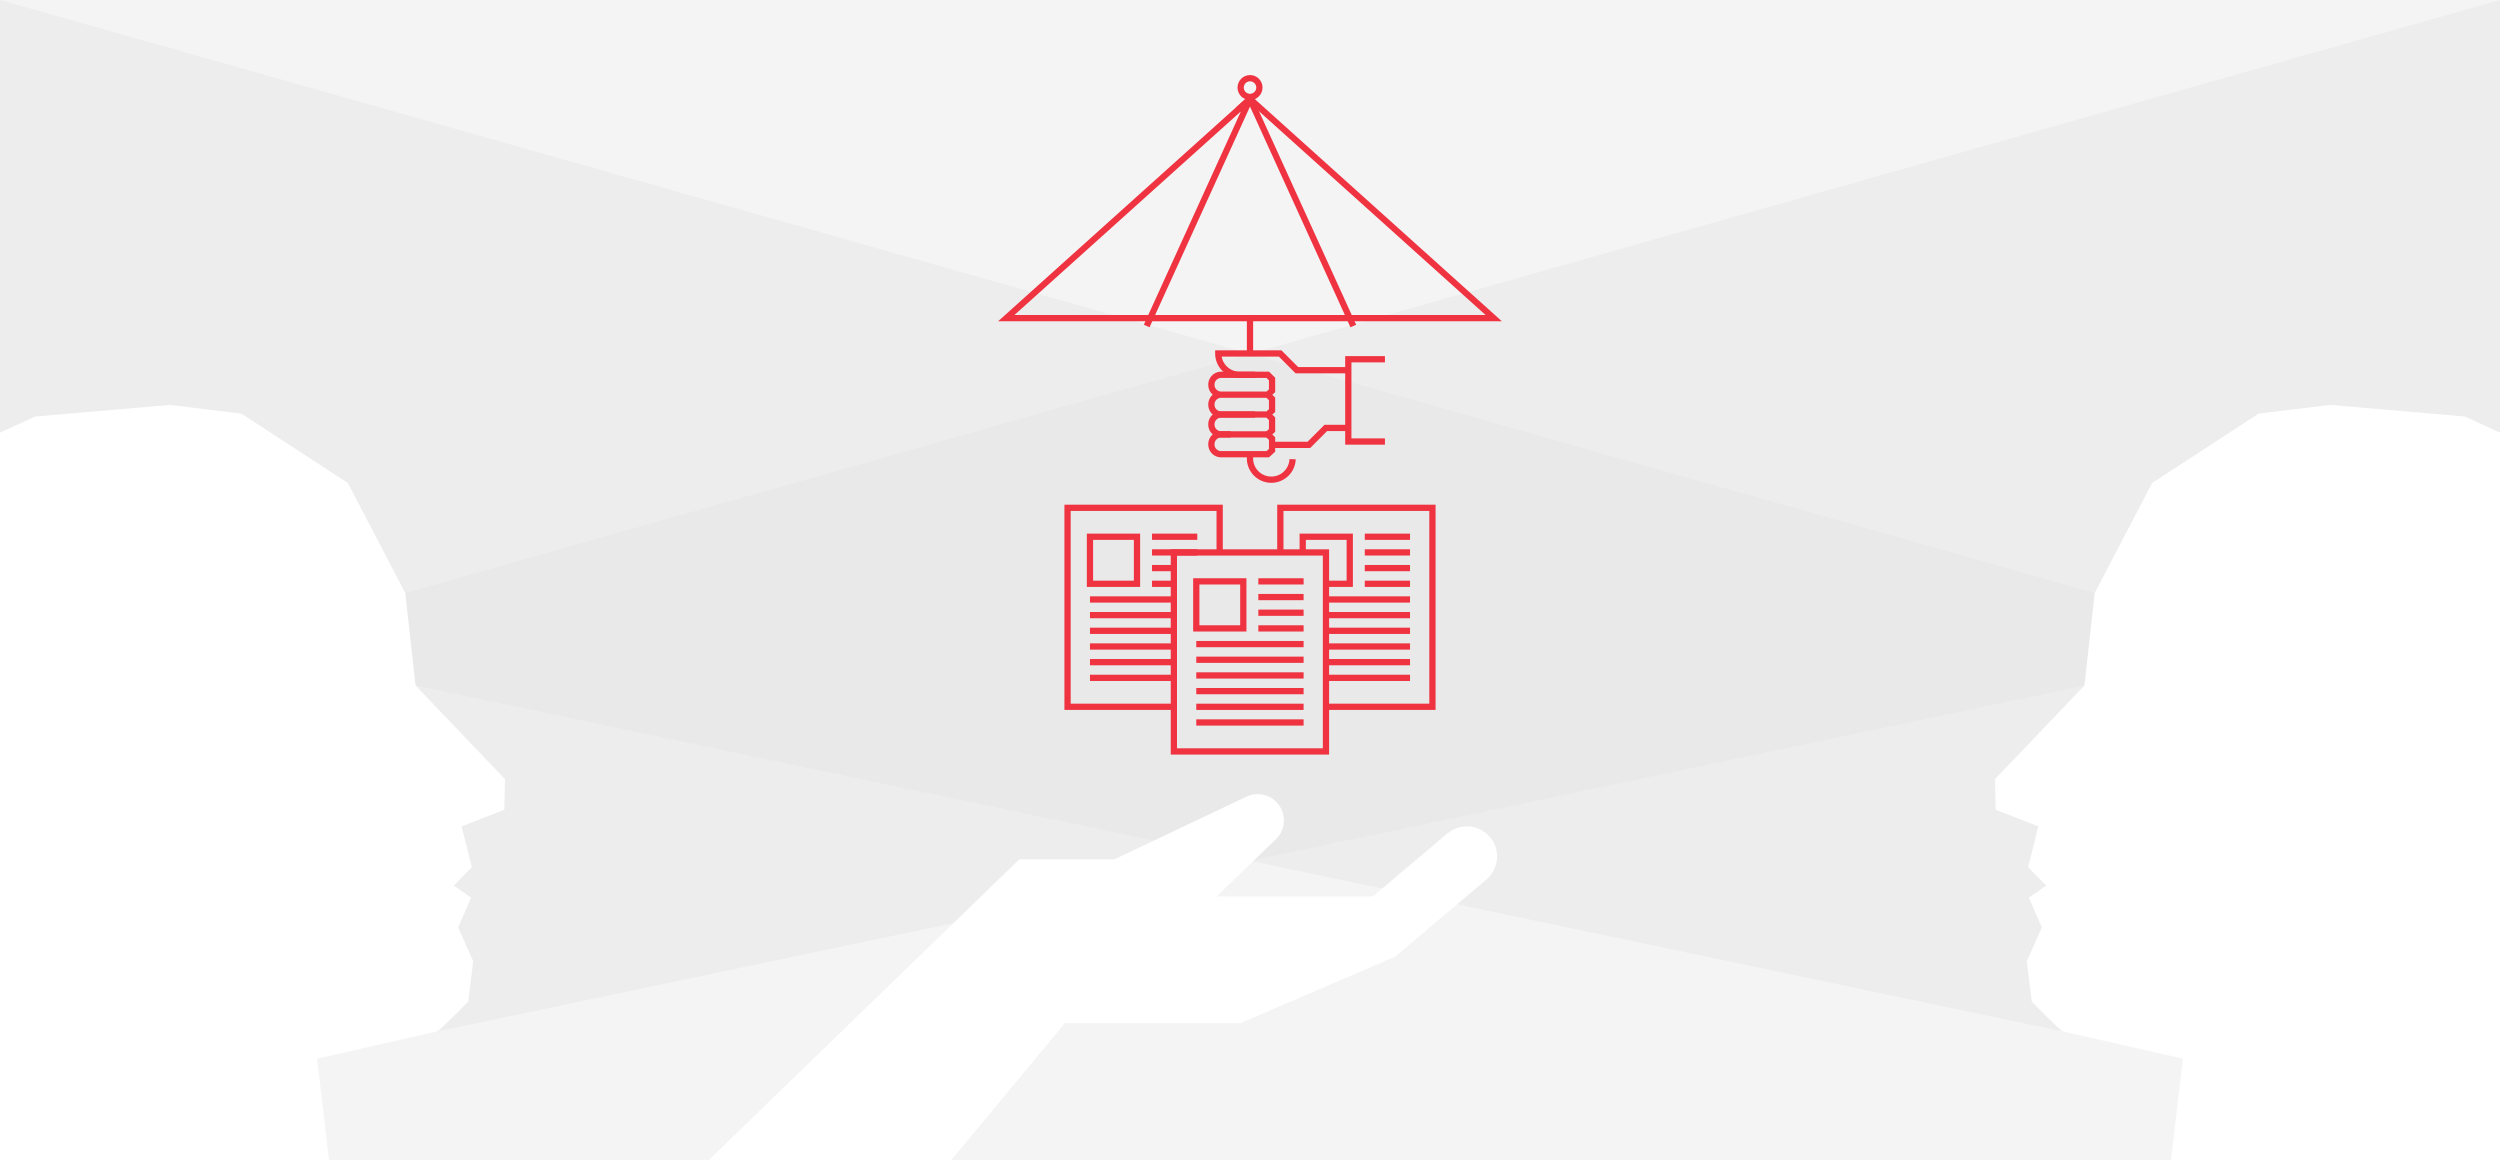 <svg xmlns="http://www.w3.org/2000/svg" viewBox="0 0 800 371.21"><title>F2FC Grafiken 800x371,214 grafik 13 fin</title><g id="Flächen"><rect width="800" height="371.21" fill="#f4f4f4"/><polygon points="670.32 189.77 0 0 0 314.57 139.82 330.07 667.04 219.36 670.32 189.77" fill="#e6e6e6" opacity="0.5"/><polygon points="129.68 189.77 800 0 800 371.21 710.04 324.88 660.18 330.07 132.96 219.36 129.68 189.77" fill="#e6e6e6" opacity="0.5"/><path d="M304.41,371.21l36.34-43.8h56.17l49.42-21.22,28.85-24.34.71-.62a9.64,9.64,0,0,0-12.57-14.61v-.07l-.71.62L439.3,286.86h-50l18.92-18.25a3.83,3.83,0,0,0,.29-.28l.09-.09h0A8.39,8.39,0,0,0,399,254.88h0L356.58,275H326.16l-99.31,96.18Z" fill="#fff"/><path d="M105.29,371.21l-3.83-32.43,38.36-8.71c.94-.22,10-9.55,10-9.55l1.61-12.94-4.83-10.82,4.17-9.5-5.55-3.88,5.77-5.89-3.27-13.05,13.65-5.32.23-9.77-28.64-30-3.28-29.59-18.37-35.2L77.23,132.36l-22.88-2.78-43.13,3.71L0,138.46V371.21Z" fill="#fff"/><path d="M694.71,371.21l3.83-32.43-38.36-8.71c-.94-.22-10-9.55-10-9.55l-1.61-12.94,4.83-10.82-4.17-9.5,5.55-3.88L649,277.49l3.27-13.05-13.65-5.32-.23-9.77,28.64-30,3.28-29.59,18.37-35.2,34.08-22.21,22.88-2.78,43.13,3.71L800,138.46V371.21Z" fill="#fff"/></g><g id="Linien"><polyline points="409.71 176.78 409.71 162.5 458.38 162.5 458.38 226.17 424.32 226.17" fill="none" stroke="#ef3340" stroke-miterlimit="10" stroke-width="2"/><line x1="436.73" y1="171.76" x2="451.21" y2="171.76" fill="none" stroke="#ef3340" stroke-miterlimit="10" stroke-width="2"/><line x1="436.73" y1="176.77" x2="451.21" y2="176.77" fill="none" stroke="#ef3340" stroke-miterlimit="10" stroke-width="2"/><line x1="436.73" y1="181.79" x2="451.21" y2="181.79" fill="none" stroke="#ef3340" stroke-miterlimit="10" stroke-width="2"/><line x1="436.73" y1="186.81" x2="451.21" y2="186.81" fill="none" stroke="#ef3340" stroke-miterlimit="10" stroke-width="2"/><line x1="424.32" y1="191.83" x2="451.21" y2="191.83" fill="none" stroke="#ef3340" stroke-miterlimit="10" stroke-width="2"/><line x1="424.32" y1="196.84" x2="451.21" y2="196.84" fill="none" stroke="#ef3340" stroke-miterlimit="10" stroke-width="2"/><line x1="424.32" y1="206.88" x2="451.21" y2="206.88" fill="none" stroke="#ef3340" stroke-miterlimit="10" stroke-width="2"/><line x1="424.32" y1="211.89" x2="451.21" y2="211.89" fill="none" stroke="#ef3340" stroke-miterlimit="10" stroke-width="2"/><line x1="424.32" y1="216.91" x2="451.21" y2="216.91" fill="none" stroke="#ef3340" stroke-miterlimit="10" stroke-width="2"/><line x1="424.32" y1="201.86" x2="451.21" y2="201.86" fill="none" stroke="#ef3340" stroke-miterlimit="10" stroke-width="2"/><polyline points="416.87 176.78 416.87 171.76 431.92 171.76 431.92 186.81 424.32 186.81" fill="none" stroke="#ef3340" stroke-miterlimit="10" stroke-width="2"/><rect x="375.64" y="176.78" width="48.67" height="63.68" fill="none" stroke="#ef3340" stroke-miterlimit="10" stroke-width="2"/><line x1="402.67" y1="186.04" x2="417.15" y2="186.04" fill="none" stroke="#ef3340" stroke-miterlimit="10" stroke-width="2"/><line x1="402.67" y1="191.06" x2="417.15" y2="191.06" fill="none" stroke="#ef3340" stroke-miterlimit="10" stroke-width="2"/><line x1="402.67" y1="196.07" x2="417.15" y2="196.07" fill="none" stroke="#ef3340" stroke-miterlimit="10" stroke-width="2"/><line x1="402.67" y1="201.09" x2="417.15" y2="201.09" fill="none" stroke="#ef3340" stroke-miterlimit="10" stroke-width="2"/><line x1="382.81" y1="206.11" x2="417.15" y2="206.11" fill="none" stroke="#ef3340" stroke-miterlimit="10" stroke-width="2"/><line x1="382.81" y1="211.12" x2="417.15" y2="211.12" fill="none" stroke="#ef3340" stroke-miterlimit="10" stroke-width="2"/><line x1="382.81" y1="221.16" x2="417.15" y2="221.16" fill="none" stroke="#ef3340" stroke-miterlimit="10" stroke-width="2"/><line x1="382.81" y1="226.18" x2="417.15" y2="226.18" fill="none" stroke="#ef3340" stroke-miterlimit="10" stroke-width="2"/><line x1="382.81" y1="231.19" x2="417.15" y2="231.19" fill="none" stroke="#ef3340" stroke-miterlimit="10" stroke-width="2"/><line x1="382.81" y1="216.14" x2="417.15" y2="216.14" fill="none" stroke="#ef3340" stroke-miterlimit="10" stroke-width="2"/><rect x="382.81" y="186.04" width="15.05" height="15.05" fill="none" stroke="#ef3340" stroke-miterlimit="10" stroke-width="2"/><polyline points="375.64 226.17 341.62 226.17 341.62 162.5 390.29 162.5 390.29 176.77" fill="none" stroke="#ef3340" stroke-miterlimit="10" stroke-width="2"/><line x1="368.65" y1="171.76" x2="383.13" y2="171.76" fill="none" stroke="#ef3340" stroke-miterlimit="10" stroke-width="2"/><line x1="368.65" y1="176.77" x2="383.13" y2="176.77" fill="none" stroke="#ef3340" stroke-miterlimit="10" stroke-width="2"/><line x1="368.65" y1="181.79" x2="375.64" y2="181.79" fill="none" stroke="#ef3340" stroke-miterlimit="10" stroke-width="2"/><line x1="368.65" y1="186.81" x2="375.64" y2="186.81" fill="none" stroke="#ef3340" stroke-miterlimit="10" stroke-width="2"/><line x1="348.79" y1="191.83" x2="375.64" y2="191.83" fill="none" stroke="#ef3340" stroke-miterlimit="10" stroke-width="2"/><line x1="348.79" y1="196.84" x2="375.64" y2="196.84" fill="none" stroke="#ef3340" stroke-miterlimit="10" stroke-width="2"/><line x1="348.79" y1="206.88" x2="375.64" y2="206.88" fill="none" stroke="#ef3340" stroke-miterlimit="10" stroke-width="2"/><line x1="348.79" y1="211.89" x2="375.64" y2="211.89" fill="none" stroke="#ef3340" stroke-miterlimit="10" stroke-width="2"/><line x1="348.79" y1="216.91" x2="375.64" y2="216.91" fill="none" stroke="#ef3340" stroke-miterlimit="10" stroke-width="2"/><line x1="348.79" y1="201.86" x2="375.64" y2="201.86" fill="none" stroke="#ef3340" stroke-miterlimit="10" stroke-width="2"/><rect x="348.79" y="171.76" width="15.05" height="15.05" fill="none" stroke="#ef3340" stroke-miterlimit="10" stroke-width="2"/><polyline points="398.95 32.62 322.01 101.8 370.54 101.8 400.01 101.8" fill="none" stroke="#ef3340" stroke-miterlimit="10" stroke-width="2"/><polyline points="396.09 35.19 400.01 31.68 402.7 34.1 477.99 101.8 428.59 101.8 400.01 101.8" fill="none" stroke="#ef3340" stroke-miterlimit="10" stroke-width="2"/><line x1="400" y1="31.68" x2="366.94" y2="104.32" fill="none" stroke="#ef3340" stroke-miterlimit="10" stroke-width="2"/><line x1="400" y1="113.11" x2="400" y2="101.8" fill="none" stroke="#ef3340" stroke-miterlimit="10" stroke-width="2"/><path d="M413.63,146.94a6.82,6.82,0,0,1-13.63,0v-1.6" fill="none" stroke="#ef3340" stroke-miterlimit="10" stroke-width="2"/><circle cx="400.01" cy="28.02" r="3" fill="none" stroke="#ef3340" stroke-miterlimit="10" stroke-width="2"/><polyline points="443.18 114.96 431.46 114.96 431.46 141.29 443.18 141.29" fill="none" stroke="#ef3340" stroke-miterlimit="10" stroke-width="2"/><polyline points="431.46 136.94 424.25 136.94 422.87 138.33 418.85 142.35 407.49 142.35" fill="none" stroke="#ef3340" stroke-miterlimit="10" stroke-width="2"/><path d="M431.46,118.46H415l-5.35-5.35h-19.8a6.83,6.83,0,0,0,6.84,6.83h5" fill="none" stroke="#ef3340" stroke-miterlimit="10" stroke-width="2"/><path d="M401.62,132.64H390.77a3.12,3.12,0,0,1-3.12-3.12v-.1a3.13,3.13,0,0,1,3.12-3.13h14.92l1.37-1.25V121.3l-1.37-1.36H390.77a3.13,3.13,0,0,0-3.12,3.13v.09a3.13,3.13,0,0,0,3.12,3.13h10.85" fill="none" stroke="#ef3340" stroke-miterlimit="10" stroke-width="2"/><path d="M405.69,126.29l1.37,1.37v3.73l-1.37,1.25H390.77a3.13,3.13,0,0,0-3.12,3.13v.1a3.12,3.12,0,0,0,3.12,3.12h3.07" fill="none" stroke="#ef3340" stroke-miterlimit="10" stroke-width="2"/><polyline points="400 145.34 405.69 145.34 407.06 144.09 407.06 140.36 405.69 138.99 407.06 137.74 407.06 134.01 405.69 132.64" fill="none" stroke="#ef3340" stroke-miterlimit="10" stroke-width="2"/><path d="M405.69,139H390.77a3.13,3.13,0,0,0-3.12,3.13v.1a3.12,3.12,0,0,0,3.12,3.12H400" fill="none" stroke="#ef3340" stroke-miterlimit="10" stroke-width="2"/><line x1="400" y1="31.68" x2="433.06" y2="104.32" fill="none" stroke="#ef3340" stroke-miterlimit="10" stroke-width="2"/></g></svg>